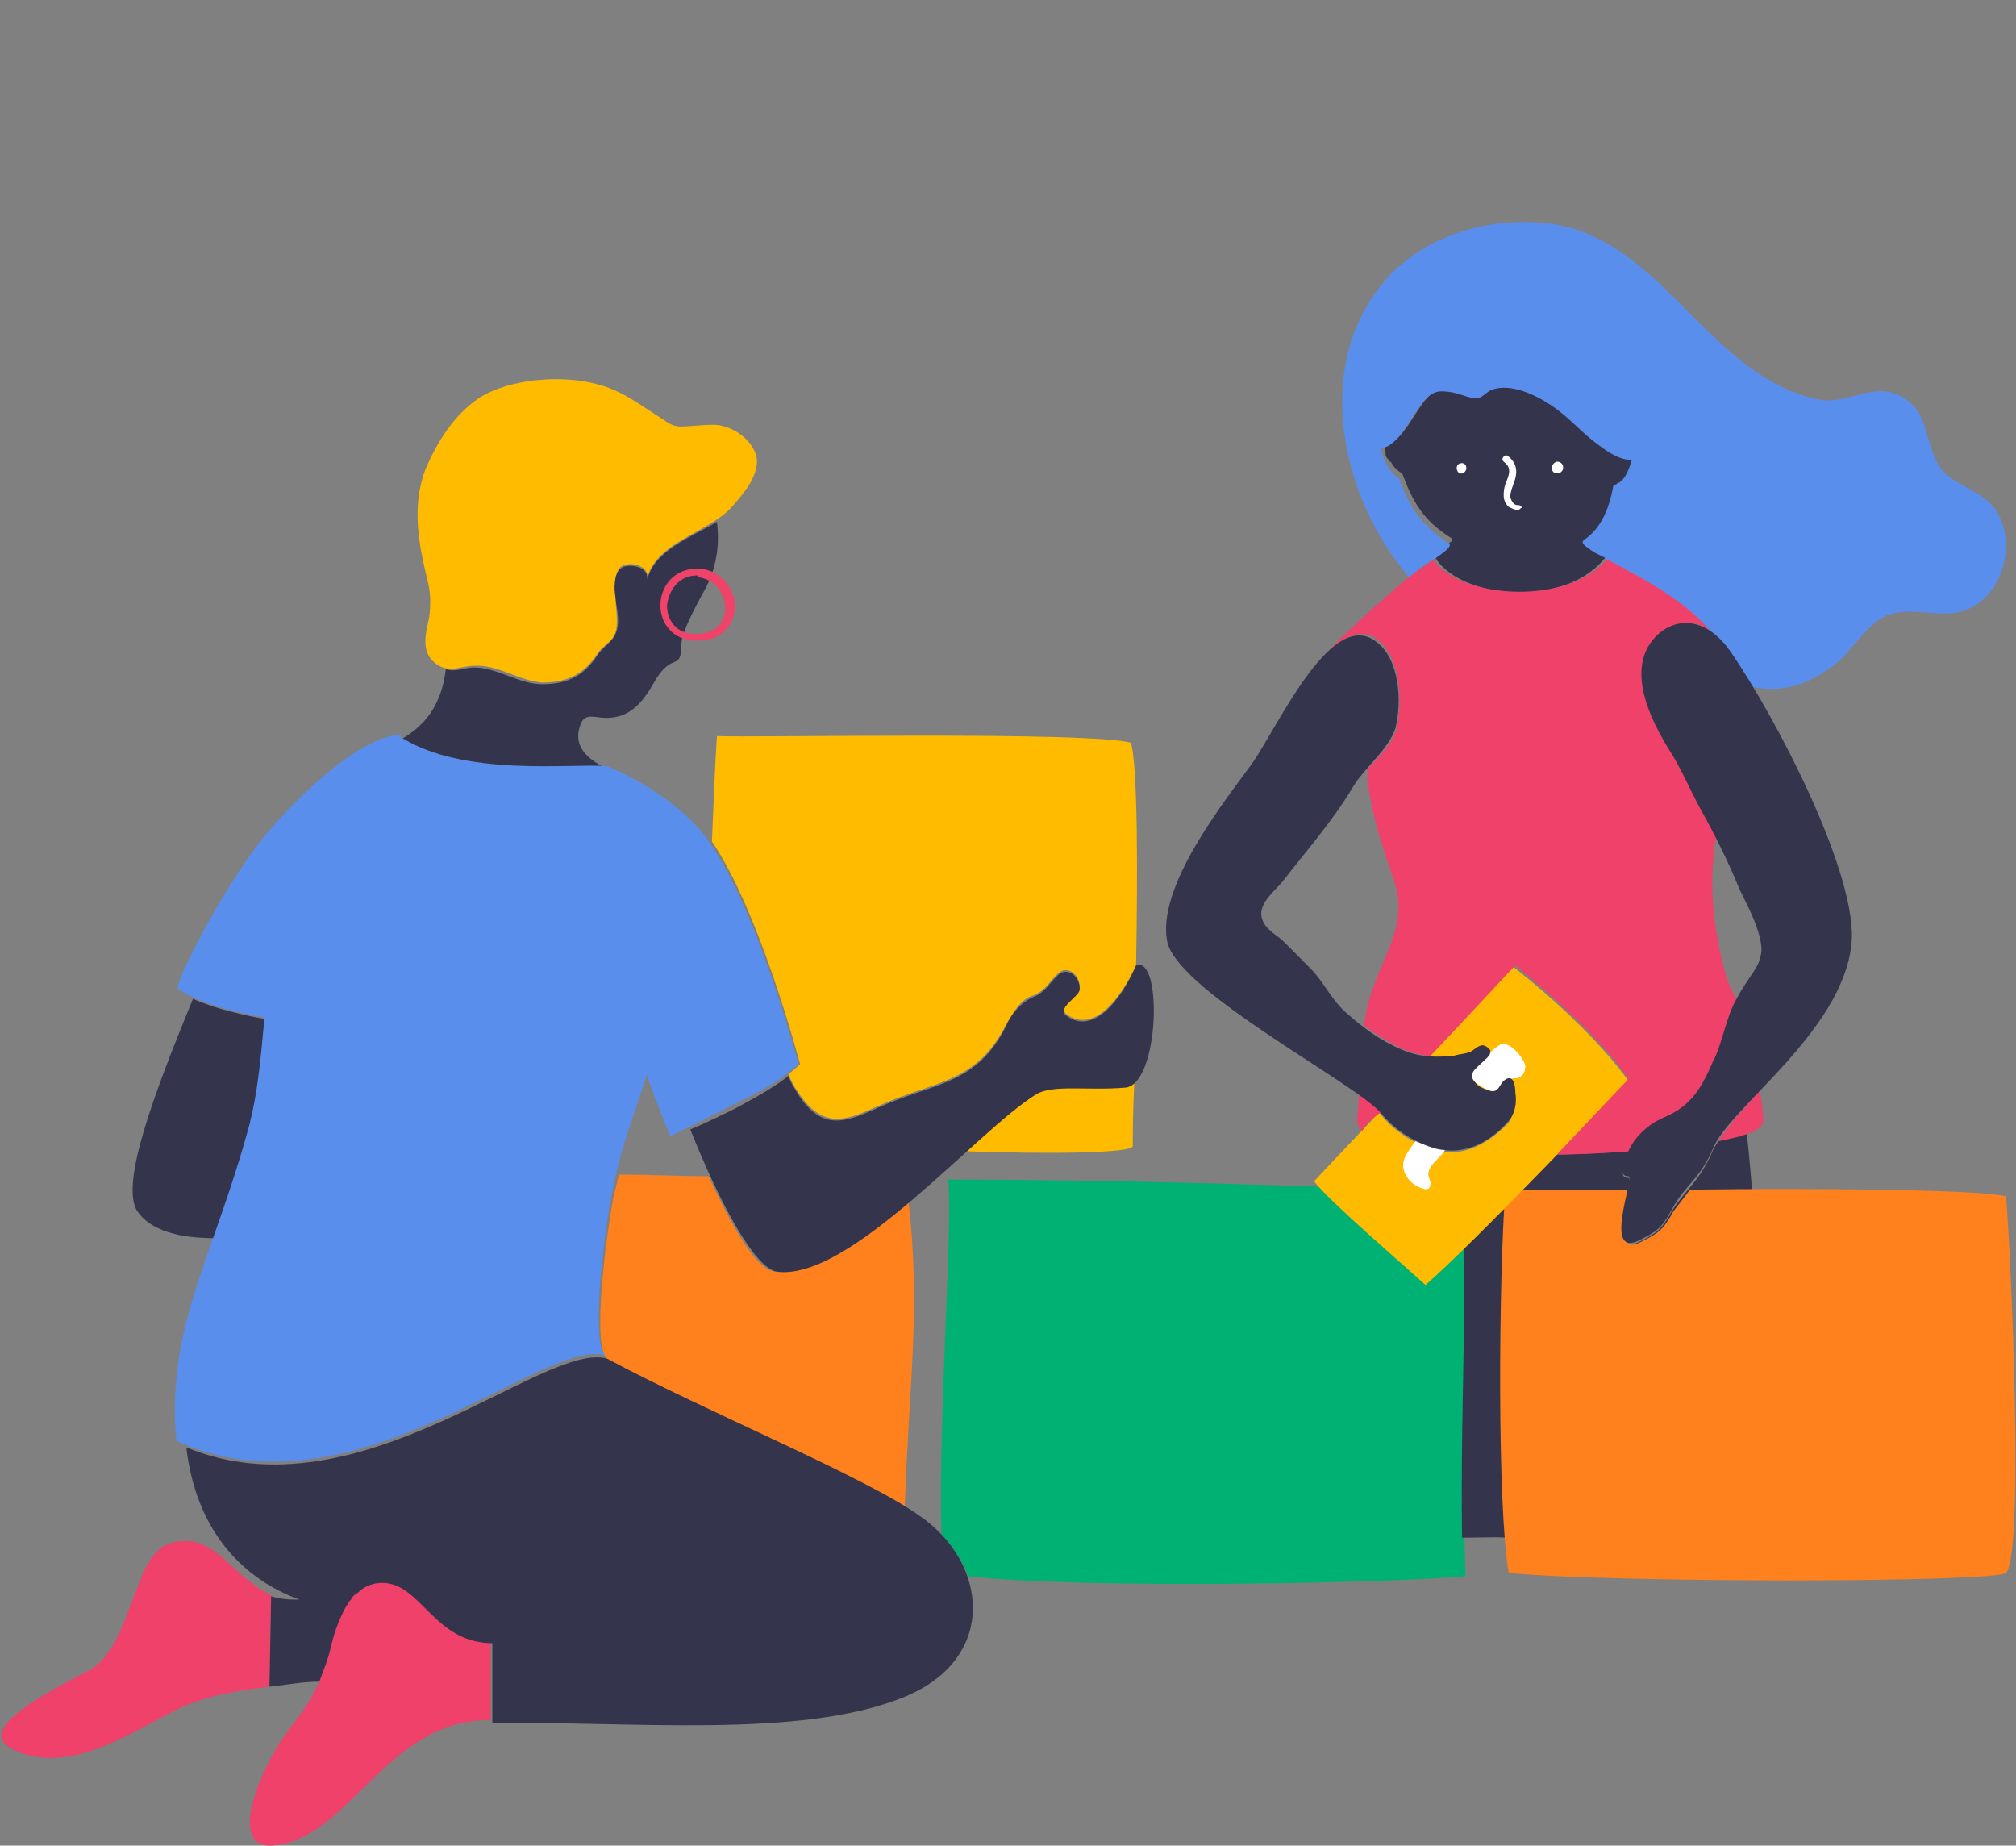 <svg width="201" height="184" viewBox="0 0 201 184" fill="none" xmlns="http://www.w3.org/2000/svg">
<rect x="0" y="0" width="201" height="184" fill="#808080" stroke="none"/>
<g clip-path="url(#clip0)">
<path d="M145.941 118.933C130.352 118.099 109.124 117.598 94.53 117.598C95.027 121.936 93.535 141.456 93.867 152.968C95.027 154.303 96.022 155.637 96.52 157.139C108.461 158.474 139.141 157.806 146.107 157.139C145.609 142.624 146.438 133.114 145.941 118.933Z" fill="#00B174"/>
<path d="M171.314 113.761C171.148 114.094 170.983 114.261 170.817 114.595C169.49 117.765 168.163 118.432 166.671 120.768C165.676 122.603 165.178 122.937 163.52 123.771C159.705 125.773 163.022 117.431 162.359 117.431C161.364 117.431 161.861 116.263 162.359 114.929C162.359 114.929 162.359 114.929 162.359 114.762C159.871 114.929 157.383 115.095 154.896 115.095C151.911 118.099 148.594 121.435 145.94 124.105C146.106 134.449 145.609 142.624 145.775 153.301C148.262 153.301 150.252 153.135 151.247 153.468C154.067 153.969 174.299 154.803 175.626 151.967C176.787 149.631 175.129 121.269 174.133 112.76C173.47 113.26 172.475 113.427 171.314 113.761Z" fill="#34344D"/>
<path d="M200.005 119.267C197.351 118.599 181.596 118.432 168.495 118.599C167.997 119.267 167.5 119.934 166.837 120.768C165.842 122.603 165.344 122.937 163.686 123.771C160.866 125.273 162.027 120.768 162.525 118.599C156.223 118.599 151.247 118.766 150.087 118.599C149.423 127.609 149.257 149.965 150.418 156.805C160.037 157.806 198.844 157.806 200.005 156.805C201.829 154.97 200.502 124.939 200.005 119.267Z" fill="#FF811E"/>
<path d="M77.282 126.774C75.458 126.607 73.136 122.603 70.649 117.264C67.664 117.264 64.678 117.098 61.693 117.098C61.527 118.099 61.196 118.933 61.03 120.101C60.698 121.769 58.874 134.115 60.532 135.45C69.654 140.455 83.584 146.294 90.218 150.132C90.55 138.62 91.876 130.445 90.55 119.6C85.906 123.771 80.931 127.275 77.282 126.774Z" fill="#FF811E"/>
<path d="M112.109 108.255C108.295 108.756 104.646 107.922 103.154 108.923C101.329 110.091 98.842 112.26 96.022 114.762C105.144 115.096 112.938 114.929 112.938 114.262C112.938 113.261 112.938 110.758 113.104 107.755C112.772 108.089 112.441 108.255 112.109 108.255Z" fill="#FFBB00"/>
<path d="M112.772 74.053C108.626 72.885 74.96 73.553 71.478 73.386C71.312 75.888 71.146 79.726 70.98 83.897C75.789 90.904 79.77 106.086 79.77 106.086C79.77 106.086 79.438 106.42 78.609 107.087C78.775 107.588 79.106 108.088 79.272 108.422C81.925 112.76 84.247 111.759 87.564 110.257C93.037 107.755 97.349 108.088 100.334 102.082C100.997 100.914 101.827 99.58 102.987 99.246C104.314 98.745 104.646 97.744 105.641 96.91C106.636 96.243 107.797 97.411 107.631 98.579C107.465 99.413 105.475 100.414 106.304 101.081C108.958 103.083 111.611 99.746 113.27 96.243C113.435 86.733 113.435 76.723 112.772 74.053Z" fill="#FFBB00"/>
<path d="M21.393 123.437C22.554 120.101 23.715 116.597 24.876 112.259C25.539 109.59 26.037 107.421 26.369 101.582C26.369 101.582 22.222 100.914 19.237 99.58C15.257 109.256 12.106 117.765 13.599 120.601C14.925 122.77 18.076 123.437 21.393 123.437Z" fill="#34344D"/>
<path d="M113.27 96.243C111.777 99.746 108.958 103.25 106.304 101.248C105.309 100.581 107.465 99.413 107.631 98.745C107.797 97.578 106.636 96.41 105.641 97.077C104.646 97.911 104.314 98.912 102.988 99.413C101.827 99.913 100.832 101.081 100.334 102.249C97.349 108.255 93.037 107.921 87.564 110.424C84.248 111.926 81.76 112.927 79.272 108.589C78.941 108.088 78.775 107.755 78.609 107.254C77.614 108.088 75.955 109.089 73.468 110.424C72.804 110.758 70.483 111.926 68.824 112.593C71.809 120.101 75.292 126.441 77.448 126.774C84.745 127.775 97.349 112.76 103.319 109.089C104.978 108.088 108.46 108.756 112.275 108.422C115.592 107.921 115.923 95.242 113.27 96.243Z" fill="#34344D"/>
<path d="M64.512 57.87C64.844 56.535 62.688 56.035 61.859 56.702C61.196 57.203 61.196 58.871 61.361 59.705C61.527 60.706 61.859 62.208 61.361 63.209C61.03 64.043 60.035 64.544 59.537 65.378C58.21 67.38 56.552 68.214 54.064 68.214C51.742 68.214 49.587 66.546 47.265 66.546C46.27 66.546 45.441 67.046 44.446 66.713C44.114 69.549 42.953 72.051 39.968 73.72C46.27 77.891 57.381 76.389 60.698 76.723C58.542 75.722 57.05 74.387 57.879 72.218C58.376 70.883 59.537 71.718 60.864 71.551C63.517 71.384 64.678 68.881 65.507 67.547C66.834 65.545 67.498 66.379 67.829 65.378C68.161 64.043 67.166 64.377 70.317 58.704C71.312 56.869 71.809 54.533 71.478 52.031C68.99 53.532 65.176 54.867 64.512 57.87Z" fill="#34344D"/>
<path d="M26.866 168.15L27.032 159.141H27.198C23.218 157.139 21.725 153.635 18.574 153.635C16.087 153.635 15.091 154.803 13.931 157.639C12.604 160.976 11.443 165.147 8.955 166.482C3.814 169.151 -2.322 172.488 1.161 174.323C7.794 177.827 15.755 170.486 20.067 169.485C21.393 168.984 24.047 168.484 26.866 168.15Z" fill="#EF4169"/>
<path d="M69.487 63.876C69.487 63.876 69.322 63.876 69.487 63.876C67 63.876 65.839 62.041 65.839 60.373C65.839 58.537 67.166 56.535 69.819 56.702C71.975 56.869 73.302 58.871 73.302 60.539C73.136 62.208 72.141 63.876 69.487 63.876ZM69.487 57.37C67.663 57.37 66.668 58.871 66.502 60.373C66.502 61.707 67.331 63.209 69.322 63.209V63.542V63.209C71.478 63.209 72.307 61.874 72.307 60.706C72.307 59.205 71.312 57.703 69.487 57.536C69.653 57.37 69.487 57.37 69.487 57.37Z" fill="#EF4369"/>
<path d="M48.923 163.478C43.119 163.478 41.792 157.472 37.978 157.472C35.988 157.472 34.163 159.141 33.002 163.979C31.51 169.818 30.017 170.486 27.861 173.822C25.208 177.993 23.218 184.166 27.032 183.999C34.827 183.499 38.309 171.653 48.592 171.487C48.758 171.487 48.758 171.487 48.923 171.487V163.478Z" fill="#EF4169"/>
<path d="M91.71 151.132C86.072 147.128 70.483 140.788 60.532 135.45C54.23 133.614 35.822 151.466 18.574 144.292C19.569 152.801 24.379 157.472 29.851 159.474C29.022 159.474 28.193 159.474 27.032 159.141L26.866 168.15C28.525 167.983 30.183 167.649 31.841 167.649C32.173 166.648 32.671 165.647 33.002 164.146C33.334 162.644 33.832 161.476 34.329 160.475C34.495 160.142 34.661 159.975 34.827 159.641L34.992 159.474C35.158 159.141 35.324 158.974 35.656 158.807C36.319 158.14 37.148 157.806 38.144 157.806C41.958 157.806 43.285 163.812 49.089 163.812V171.82C62.191 171.487 79.77 173.489 90.218 169.151C99.505 165.314 98.51 155.804 91.71 151.132Z" fill="#34344D"/>
<path d="M68.99 81.894C66.668 79.559 63.683 77.723 60.532 76.389C57.215 76.055 46.104 77.556 39.802 73.386C39.968 73.386 40.133 73.219 40.133 73.219C37.314 73.219 32.505 76.389 27.198 82.395C22.72 87.4 17.247 98.245 17.745 98.578C20.564 100.58 26.369 101.414 26.369 101.414C25.871 107.087 25.539 109.423 24.876 112.092C21.227 125.606 16.584 132.113 17.579 143.625C35.158 151.8 54.064 133.281 60.366 135.116C58.708 133.781 60.532 121.268 60.864 119.767C61.693 114.928 62.854 112.259 64.512 107.087C64.678 108.088 66.834 113.26 66.834 113.26C66.834 113.26 71.975 110.757 73.136 110.09C77.614 108.088 79.604 106.086 79.604 106.086C79.604 106.086 74.629 87.233 68.99 81.894Z" fill="#5A8EED"/>
<path d="M67.829 42.521C67.331 42.521 66.834 42.354 66.171 41.853C64.014 40.519 62.19 39.017 59.703 38.35C56.22 37.349 50.913 37.682 47.762 39.684C45.274 41.353 43.616 44.022 42.455 46.692C40.963 50.529 41.792 54.366 42.621 57.87C42.953 59.038 42.953 60.373 42.787 61.54C42.455 63.209 41.792 65.211 43.782 66.379C44.943 67.046 46.104 66.379 47.264 66.379C49.586 66.212 51.742 67.88 54.064 68.047C56.552 68.047 58.21 67.213 59.537 65.211C60.034 64.377 61.029 64.043 61.361 63.042C61.693 62.041 61.361 60.539 61.361 59.538C61.195 58.704 61.195 57.203 61.859 56.535C62.688 55.868 64.844 56.368 64.512 57.703C65.341 54.033 70.814 53.032 72.97 50.529C74.131 49.194 75.624 47.526 75.458 45.691C75.126 43.855 72.97 42.354 71.146 42.354C69.819 42.354 68.824 42.521 67.829 42.521Z" fill="#FFBB00"/>
<path d="M150.916 96.41C150.087 97.244 146.438 101.082 142.458 105.419C143.287 105.419 144.117 105.419 144.946 105.419C145.443 105.419 145.941 105.253 146.438 105.086C146.936 104.919 147.102 104.585 147.599 104.418C147.931 104.252 148.429 104.585 148.594 104.919C148.76 105.419 148.097 105.753 147.765 106.087C147.102 106.587 146.273 107.255 147.102 108.089C147.599 108.423 148.097 108.756 148.594 108.923C149.424 109.09 149.424 108.423 149.921 107.922C150.75 107.088 150.916 108.589 151.082 109.09C151.082 110.091 150.916 111.426 150.253 112.093C148.429 113.928 146.107 115.263 143.619 114.762C141.297 114.262 139.141 112.927 137.649 111.092L137.483 110.925C133.834 114.762 131.015 117.765 131.015 117.765C132.342 119.601 140.136 126.274 142.127 128.109C146.936 123.938 160.535 109.59 162.359 107.755C160.203 104.752 156.389 100.748 150.916 96.41Z" fill="#FFBB00"/>
<path d="M160.203 55.368C160.037 55.201 159.374 55.034 158.876 54.7C158.876 54.7 158.71 54.7 158.71 54.534C158.71 54.534 158.544 54.534 158.544 54.367L158.378 54.2C158.378 54.2 158.378 54.2 158.213 54.2L158.047 54.033V53.866C158.047 53.866 158.047 53.699 158.213 53.699C159.705 52.698 160.7 51.03 161.198 48.194C161.364 48.194 161.529 48.027 161.861 47.86C162.027 47.693 162.027 47.693 162.193 47.526C162.193 47.359 162.359 47.359 162.359 47.193C162.525 47.026 162.525 46.859 162.69 46.525C162.69 46.525 162.69 46.525 162.69 46.358C162.856 46.025 162.856 45.858 163.022 45.524C162.193 45.691 161.198 45.191 159.705 44.023C158.047 42.688 156.72 41.187 154.896 40.019C153.403 39.018 150.916 37.85 149.091 38.517C148.594 38.684 148.262 39.184 147.765 39.351C146.77 39.518 145.775 38.851 144.116 38.684C141.629 38.517 140.468 44.19 137.98 44.356C137.98 44.69 138.146 44.857 138.146 45.191V45.358C138.146 45.524 138.312 45.691 138.478 45.858C138.478 45.858 138.478 46.025 138.643 46.025C138.809 46.192 138.809 46.358 138.975 46.525L139.141 46.692C139.307 46.859 139.473 47.026 139.804 47.193C140.799 49.862 141.794 51.864 144.779 53.699V53.866C144.779 53.866 144.779 54.033 144.614 54.033C144.448 54.2 144.448 54.2 144.282 54.367C143.95 54.7 143.453 55.034 142.955 55.368C145.443 59.872 156.388 60.707 160.203 55.368Z" fill="#34344D"/>
<path d="M151.413 50.863C151.082 50.863 150.75 50.696 150.418 50.529C150.087 50.196 149.921 49.862 149.921 49.361C149.921 48.694 150.087 48.194 150.252 47.86C150.584 47.026 150.584 46.525 149.921 46.025C149.755 45.858 149.755 45.691 149.921 45.524C150.087 45.357 150.252 45.357 150.418 45.524C151.413 46.358 151.247 47.359 150.916 48.194C150.75 48.694 150.584 49.028 150.584 49.528C150.584 49.695 150.75 50.029 150.916 50.196C151.082 50.362 151.247 50.362 151.413 50.362C151.579 50.362 151.745 50.529 151.745 50.696C151.745 50.529 151.579 50.696 151.413 50.863Z" fill="white"/>
<path d="M145.775 47.193C146.438 47.026 146.272 46.025 145.609 46.191C144.945 46.358 145.277 47.359 145.775 47.193Z" fill="white"/>
<path d="M155.228 47.193C156.057 47.193 156.057 46.025 155.228 46.025C154.564 46.192 154.564 47.193 155.228 47.193Z" fill="white"/>
<path d="M171.314 113.761C174.134 113.26 175.792 112.593 175.792 111.759C175.792 110.591 175.626 109.757 175.461 108.756C173.636 110.758 172.144 112.426 171.314 113.761Z" fill="#EF4169"/>
<path d="M137.648 110.925C137.317 110.425 136.488 109.757 135.492 109.09C135.492 109.924 135.327 110.925 135.327 111.759C135.327 112.093 135.493 112.427 135.824 112.76C136.156 112.093 136.819 111.426 137.648 110.925C137.483 110.925 137.483 110.925 137.648 110.925Z" fill="#EF4169"/>
<path d="M171.812 96.243C170.983 92.906 170.485 89.236 170.817 85.732C170.817 84.898 170.983 84.064 171.149 83.23C170.651 82.229 170.153 81.394 169.656 80.56C168.661 78.725 167.832 76.723 166.671 74.888C164.681 71.718 162.027 66.379 165.51 63.209C167.666 61.207 170.485 62.041 172.475 64.544C170.485 61.207 167.002 58.871 163.686 57.036C162.691 56.535 161.53 55.868 160.535 55.368C156.72 60.54 145.609 59.706 142.955 55.868C143.287 55.701 143.453 55.535 143.619 55.368C143.453 55.535 143.287 55.701 143.121 55.701C141.795 56.535 140.136 57.703 138.146 59.539C135.824 61.541 133.005 64.21 132.507 64.877C132.342 65.044 132.342 65.211 132.176 65.211C134 63.376 135.99 62.375 137.649 64.043C139.639 65.879 139.804 69.883 139.307 72.385C138.975 74.054 137.483 75.388 136.322 76.723C136.322 77.057 136.322 77.39 136.322 77.724C136.985 82.395 138.146 85.232 138.975 87.734C140.302 91.738 138.478 94.241 136.985 98.245C136.488 99.58 136.156 100.915 135.99 102.249C137.151 103.083 138.478 103.918 139.804 104.585C140.8 104.919 141.629 105.252 142.624 105.252C146.604 101.081 150.253 97.077 151.082 96.243C156.554 100.748 160.369 104.585 162.359 107.588C161.53 108.422 158.71 111.425 155.228 115.096C157.715 115.096 160.369 114.929 162.691 114.762C163.354 113.261 164.515 112.093 166.173 111.425C168.993 110.257 169.988 108.422 171.149 105.753C171.812 104.251 172.475 101.582 173.304 99.913C172.641 98.746 172.144 97.745 171.812 96.243Z" fill="#EF4169"/>
<path d="M144.116 114.595C143.95 114.595 143.784 114.595 143.453 114.595C142.623 114.429 141.96 114.095 141.131 113.761C140.633 114.429 140.302 114.929 140.136 115.263C139.472 116.431 140.302 117.765 141.297 118.266C142.292 118.766 142.623 118.6 142.623 117.932C142.623 117.432 141.96 117.098 142.955 115.93C143.453 115.43 143.784 115.096 144.116 114.595Z" fill="white"/>
<path d="M152.076 106.253C151.911 105.419 150.584 103.918 149.755 104.085C149.589 104.085 149.091 104.418 148.594 104.919C148.594 105.252 148.096 105.586 147.765 105.92C147.101 106.42 146.272 107.088 147.101 107.922C147.599 108.256 148.096 108.589 148.594 108.756C149.423 108.923 149.423 108.256 149.921 107.755C150.252 107.588 150.418 107.421 150.584 107.588C150.916 107.421 151.247 107.588 151.413 107.421C151.911 107.255 152.076 106.754 152.076 106.253Z" fill="white"/>
<path d="M137.649 110.925C139.141 112.76 141.297 114.095 143.619 114.595C146.272 115.096 148.594 113.761 150.252 111.926C151.082 111.092 151.248 109.924 151.082 108.923C151.082 108.255 150.916 106.921 149.921 107.755C149.423 108.255 149.423 108.923 148.594 108.756C148.097 108.589 147.433 108.422 147.101 107.922C146.272 107.088 147.101 106.587 147.765 105.92C148.097 105.586 148.594 105.252 148.594 104.752C148.428 104.418 147.931 104.084 147.599 104.251C147.101 104.418 146.936 104.752 146.438 104.919C145.941 105.085 145.443 105.085 144.946 105.252C143.121 105.419 141.463 105.419 139.639 104.585C137.649 103.751 135.824 102.416 134.166 100.915C132.673 99.58 132.01 97.911 130.683 96.577C129.854 95.743 128.859 94.742 128.03 93.907C127.366 93.24 126.537 92.906 126.04 92.072C125.045 90.404 126.869 89.069 127.864 87.901C130.186 84.898 132.839 81.895 134.829 78.558C135.99 76.556 138.478 74.721 139.141 72.552C139.804 69.883 139.473 65.879 137.483 64.21C133.005 60.039 127.532 72.218 124.879 76.056C122.225 79.726 115.094 88.569 116.421 94.074C117.913 99.079 134.995 107.922 137.649 110.925Z" fill="#34344D"/>
<path d="M197.849 49.695C196.356 48.527 194.366 48.027 193.371 46.525C191.879 44.19 192.376 41.02 189.557 39.518C186.738 38.017 184.25 40.352 181.431 39.852C169.822 37.516 165.51 22.668 153.072 22.167C147.599 21.833 141.297 23.835 137.649 28.507C131.015 36.849 133.668 49.529 140.468 57.537C141.297 56.869 142.126 56.202 142.79 55.868C142.956 55.702 143.121 55.702 143.287 55.535C144.282 54.867 144.78 54.367 144.448 54.2C141.463 52.198 140.468 50.363 139.473 47.693C138.478 47.026 137.98 46.025 137.649 44.69C140.136 44.523 141.297 38.851 143.785 39.018C145.443 39.018 146.438 39.852 147.433 39.685C147.931 39.518 148.262 39.018 148.76 38.851C150.584 38.184 153.072 39.351 154.564 40.352C156.389 41.52 157.715 43.189 159.374 44.356C160.866 45.524 161.861 45.858 162.691 45.858C162.359 47.026 161.861 48.194 160.866 48.361C160.369 51.197 159.374 52.865 157.881 53.866C157.55 54.2 158.213 54.534 158.876 55.034C159.208 55.201 159.54 55.368 159.871 55.535C159.871 55.535 160.037 55.535 160.037 55.702C161.198 56.202 162.193 56.869 163.188 57.37C166.505 59.205 169.988 61.541 171.978 64.878L172.144 65.044C172.807 66.046 173.47 67.046 174.3 68.381C176.953 69.049 179.606 68.715 182.757 66.379C184.582 65.044 185.908 62.375 188.064 61.374C190.552 60.373 193.371 61.708 195.859 60.873C200.503 59.205 201.332 52.198 197.849 49.695Z" fill="#5A8EED"/>
<path d="M172.475 64.877C170.485 62.041 167.666 61.207 165.344 63.209C161.861 66.379 164.515 71.718 166.505 74.888C167.666 76.723 168.495 78.725 169.49 80.56C170.983 83.23 172.309 85.899 173.47 88.735C174.299 90.404 175.626 92.906 175.626 94.742C175.46 96.577 174.465 97.077 173.139 99.58C172.143 101.248 171.646 104.251 170.817 105.753C169.656 108.422 168.661 110.258 165.842 111.425C164.349 112.093 163.022 113.261 162.359 114.762C161.695 116.097 161.364 117.265 162.359 117.265C163.022 117.265 159.705 125.607 163.52 123.605C165.178 122.77 165.676 122.437 166.671 120.602C167.997 118.099 169.49 117.598 170.817 114.429C172.475 110.424 183.587 102.917 184.582 94.241C185.411 87.567 177.119 71.551 172.475 64.877Z" fill="#34344D"/>
</g>
<defs>
<clipPath id="clip0">
<rect width="201" height="162" fill="white" transform="translate(0 22)"/>
</clipPath>
</defs>
</svg>

